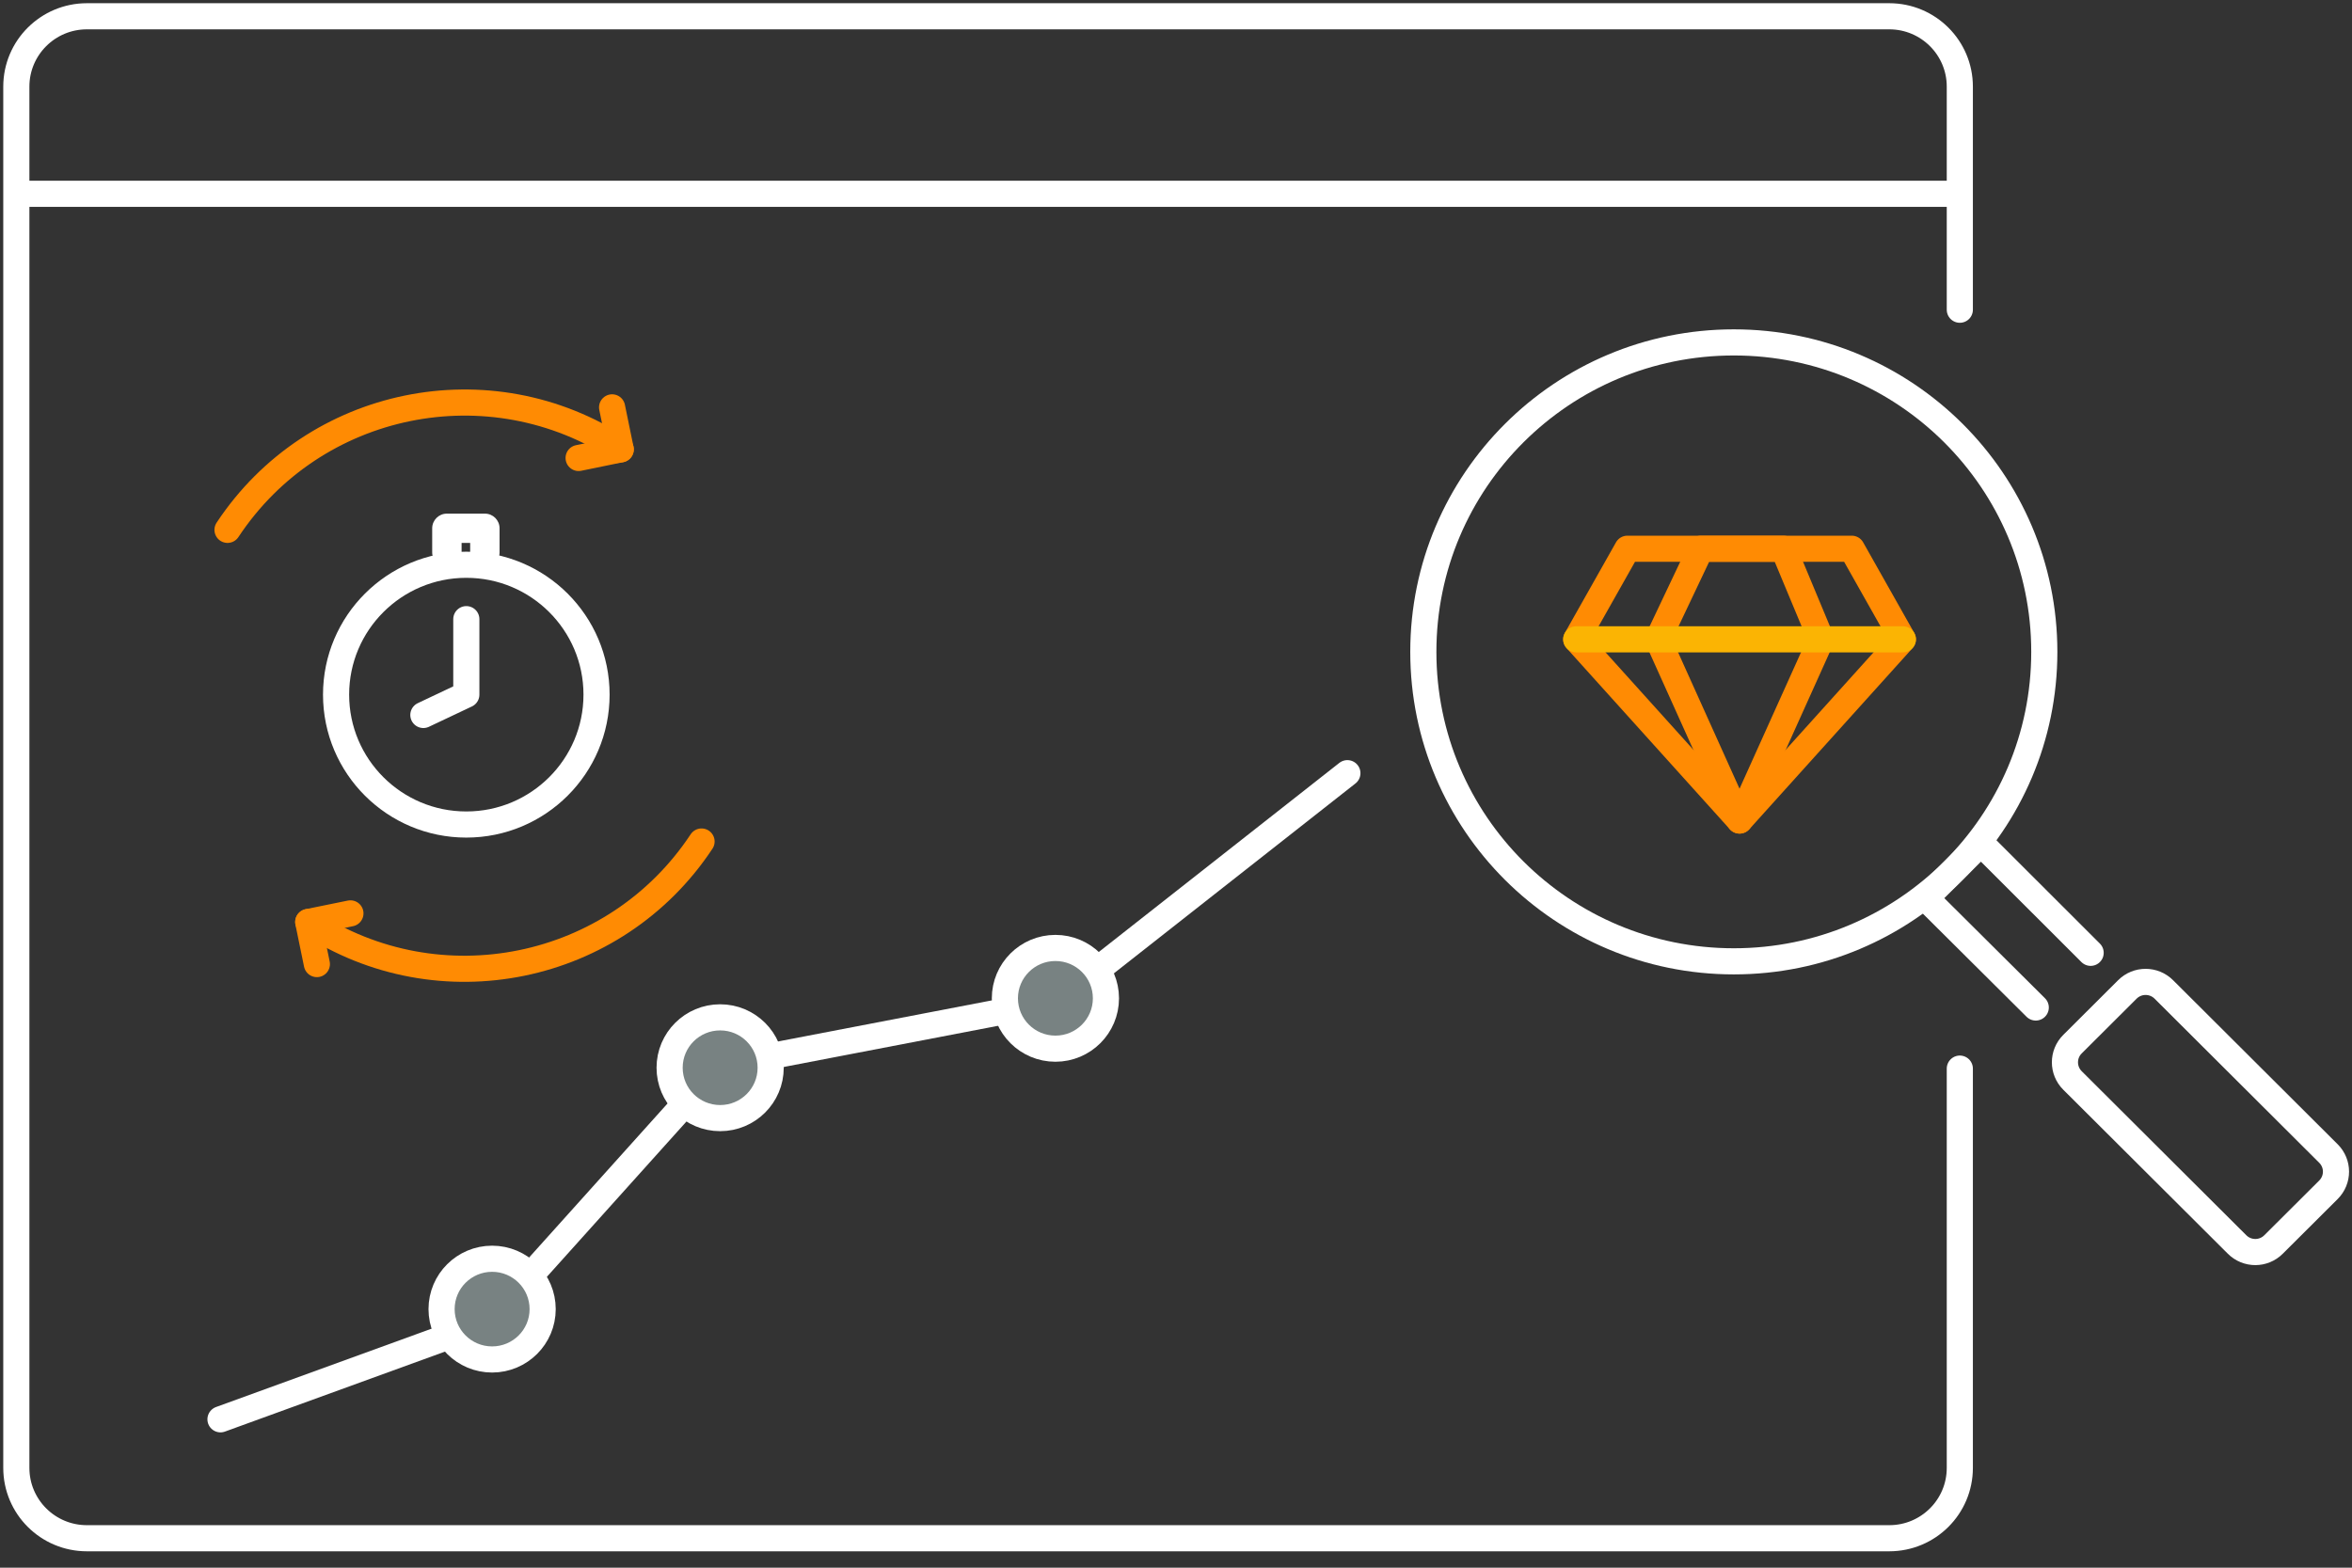 <svg width="90" height="60" viewBox="0 0 90 60" fill="none" xmlns="http://www.w3.org/2000/svg">
<rect x="0" y="0" width="90" height="60" fill="#333333" stroke="none"/>
<g clip-path="url(#clip0)">
<path d="M66.345 36.793C72.907 36.793 78.226 31.49 78.226 24.949C78.226 18.408 72.907 13.105 66.345 13.105C59.783 13.105 54.464 18.408 54.464 24.949C54.464 31.49 59.783 36.793 66.345 36.793Z" stroke="white" stroke-miterlimit="10" stroke-linecap="round" stroke-linejoin="round"/>
<path d="M66.565 31.404L60.315 24.469L62.272 21.002H70.858L72.814 24.469L66.565 31.404Z" stroke="#FF8B03" stroke-miterlimit="10" stroke-linecap="round" stroke-linejoin="round"/>
<path d="M66.564 31.404L63.44 24.469L65.084 21.002H68.244L69.689 24.469L66.564 31.404Z" stroke="#FF8B03" stroke-miterlimit="10" stroke-linecap="round" stroke-linejoin="round"/>
<path d="M60.315 24.469H72.814H60.315Z" fill="#FF8B03"/>
<path d="M60.315 24.469H72.814" stroke="url(#paint0_linear)" stroke-miterlimit="10" stroke-linecap="round" stroke-linejoin="round"/>
<path d="M77.899 38.56L73.691 34.375L75.801 32.273L79.999 36.467" stroke="white" stroke-miterlimit="10" stroke-linecap="round" stroke-linejoin="round"/>
<path d="M89.097 45.538L86.998 47.63C86.612 48.016 85.989 48.016 85.602 47.63L79.305 41.353C78.919 40.968 78.919 40.346 79.305 39.962L81.404 37.869C81.79 37.484 82.414 37.484 82.8 37.869L89.097 44.147C89.484 44.531 89.484 45.153 89.097 45.538Z" stroke="white" stroke-miterlimit="10" stroke-linecap="round" stroke-linejoin="round"/>
<path d="M74.993 11.854V3.315C74.993 1.828 73.785 0.623 72.293 0.623H66.73H3.325C1.834 0.623 0.625 1.828 0.625 3.315V7.095V52.401V56.181C0.625 57.668 1.834 58.873 3.325 58.873H72.293C73.785 58.873 74.993 57.668 74.993 56.181V52.401V40.899" stroke="white" stroke-miterlimit="10" stroke-linecap="round" stroke-linejoin="round"/>
<path d="M0.938 7.417H74.994" stroke="white"/>
<path d="M8.437 54.321L18.71 50.586L27.498 40.806L40.465 38.314L51.558 29.592" stroke="white" stroke-miterlimit="10" stroke-linecap="round" stroke-linejoin="round"/>
<path d="M40.386 40.136C41.454 40.136 42.319 39.273 42.319 38.208C42.319 37.144 41.454 36.281 40.386 36.281C39.318 36.281 38.452 37.144 38.452 38.208C38.452 39.273 39.318 40.136 40.386 40.136Z" fill="#788282" stroke="white" stroke-miterlimit="10" stroke-linecap="round" stroke-linejoin="round"/>
<path d="M27.557 42.793C28.625 42.793 29.49 41.93 29.49 40.865C29.49 39.8 28.625 38.937 27.557 38.937C26.488 38.937 25.623 39.8 25.623 40.865C25.623 41.93 26.488 42.793 27.557 42.793Z" fill="#788282" stroke="white" stroke-miterlimit="10" stroke-linecap="round" stroke-linejoin="round"/>
<path d="M18.831 52.031C19.899 52.031 20.765 51.168 20.765 50.104C20.765 49.039 19.899 48.176 18.831 48.176C17.763 48.176 16.897 49.039 16.897 50.104C16.897 51.168 17.763 52.031 18.831 52.031Z" fill="#788282" stroke="white" stroke-miterlimit="10" stroke-linecap="round" stroke-linejoin="round"/>
<path fill-rule="evenodd" clip-rule="evenodd" d="M16.538 20.219C16.538 19.909 16.79 19.658 17.1 19.658H18.554C18.865 19.658 19.116 19.909 19.116 20.219V21.143C19.116 21.453 18.865 21.704 18.554 21.704C18.244 21.704 17.991 21.453 17.991 21.143V20.78H17.663V21.143C17.663 21.453 17.411 21.704 17.1 21.704C16.79 21.704 16.538 21.453 16.538 21.143V20.219Z" fill="white"/>
<path d="M17.843 31.557C20.595 31.557 22.827 29.331 22.827 26.586C22.827 23.841 20.595 21.615 17.843 21.615C15.091 21.615 12.86 23.841 12.86 26.586C12.86 29.331 15.091 31.557 17.843 31.557Z" stroke="white" stroke-miterlimit="10" stroke-linecap="round" stroke-linejoin="round"/>
<path d="M17.844 23.697V26.586L16.2 27.364" stroke="white" stroke-miterlimit="10" stroke-linecap="round" stroke-linejoin="round"/>
<path d="M26.845 32.207C23.541 37.202 16.806 38.582 11.797 35.287" stroke="#FF8B03" stroke-miterlimit="10" stroke-linecap="round" stroke-linejoin="round"/>
<path d="M12.125 36.898L11.794 35.287L13.409 34.958" stroke="#FF8B03" stroke-miterlimit="10" stroke-linecap="round" stroke-linejoin="round"/>
<path d="M8.706 20.279C12.009 15.283 18.744 13.903 23.752 17.198" stroke="#FF8B03" stroke-miterlimit="10" stroke-linecap="round" stroke-linejoin="round"/>
<path d="M23.422 15.591L23.752 17.198L22.141 17.528" stroke="#FF8B03" stroke-miterlimit="10" stroke-linecap="round" stroke-linejoin="round"/>
</g>
<defs>
<linearGradient id="paint0_linear" x1="-nan" y1="-nan" x2="-nan" y2="-nan" gradientUnits="userSpaceOnUse">
<stop stop-color="#FBB403"/>
<stop offset="0.975" stop-color="#D7160D"/>
</linearGradient>
<clipPath id="clip0">
<rect width="90" height="59.663" fill="white"/>
</clipPath>
</defs>
</svg>
